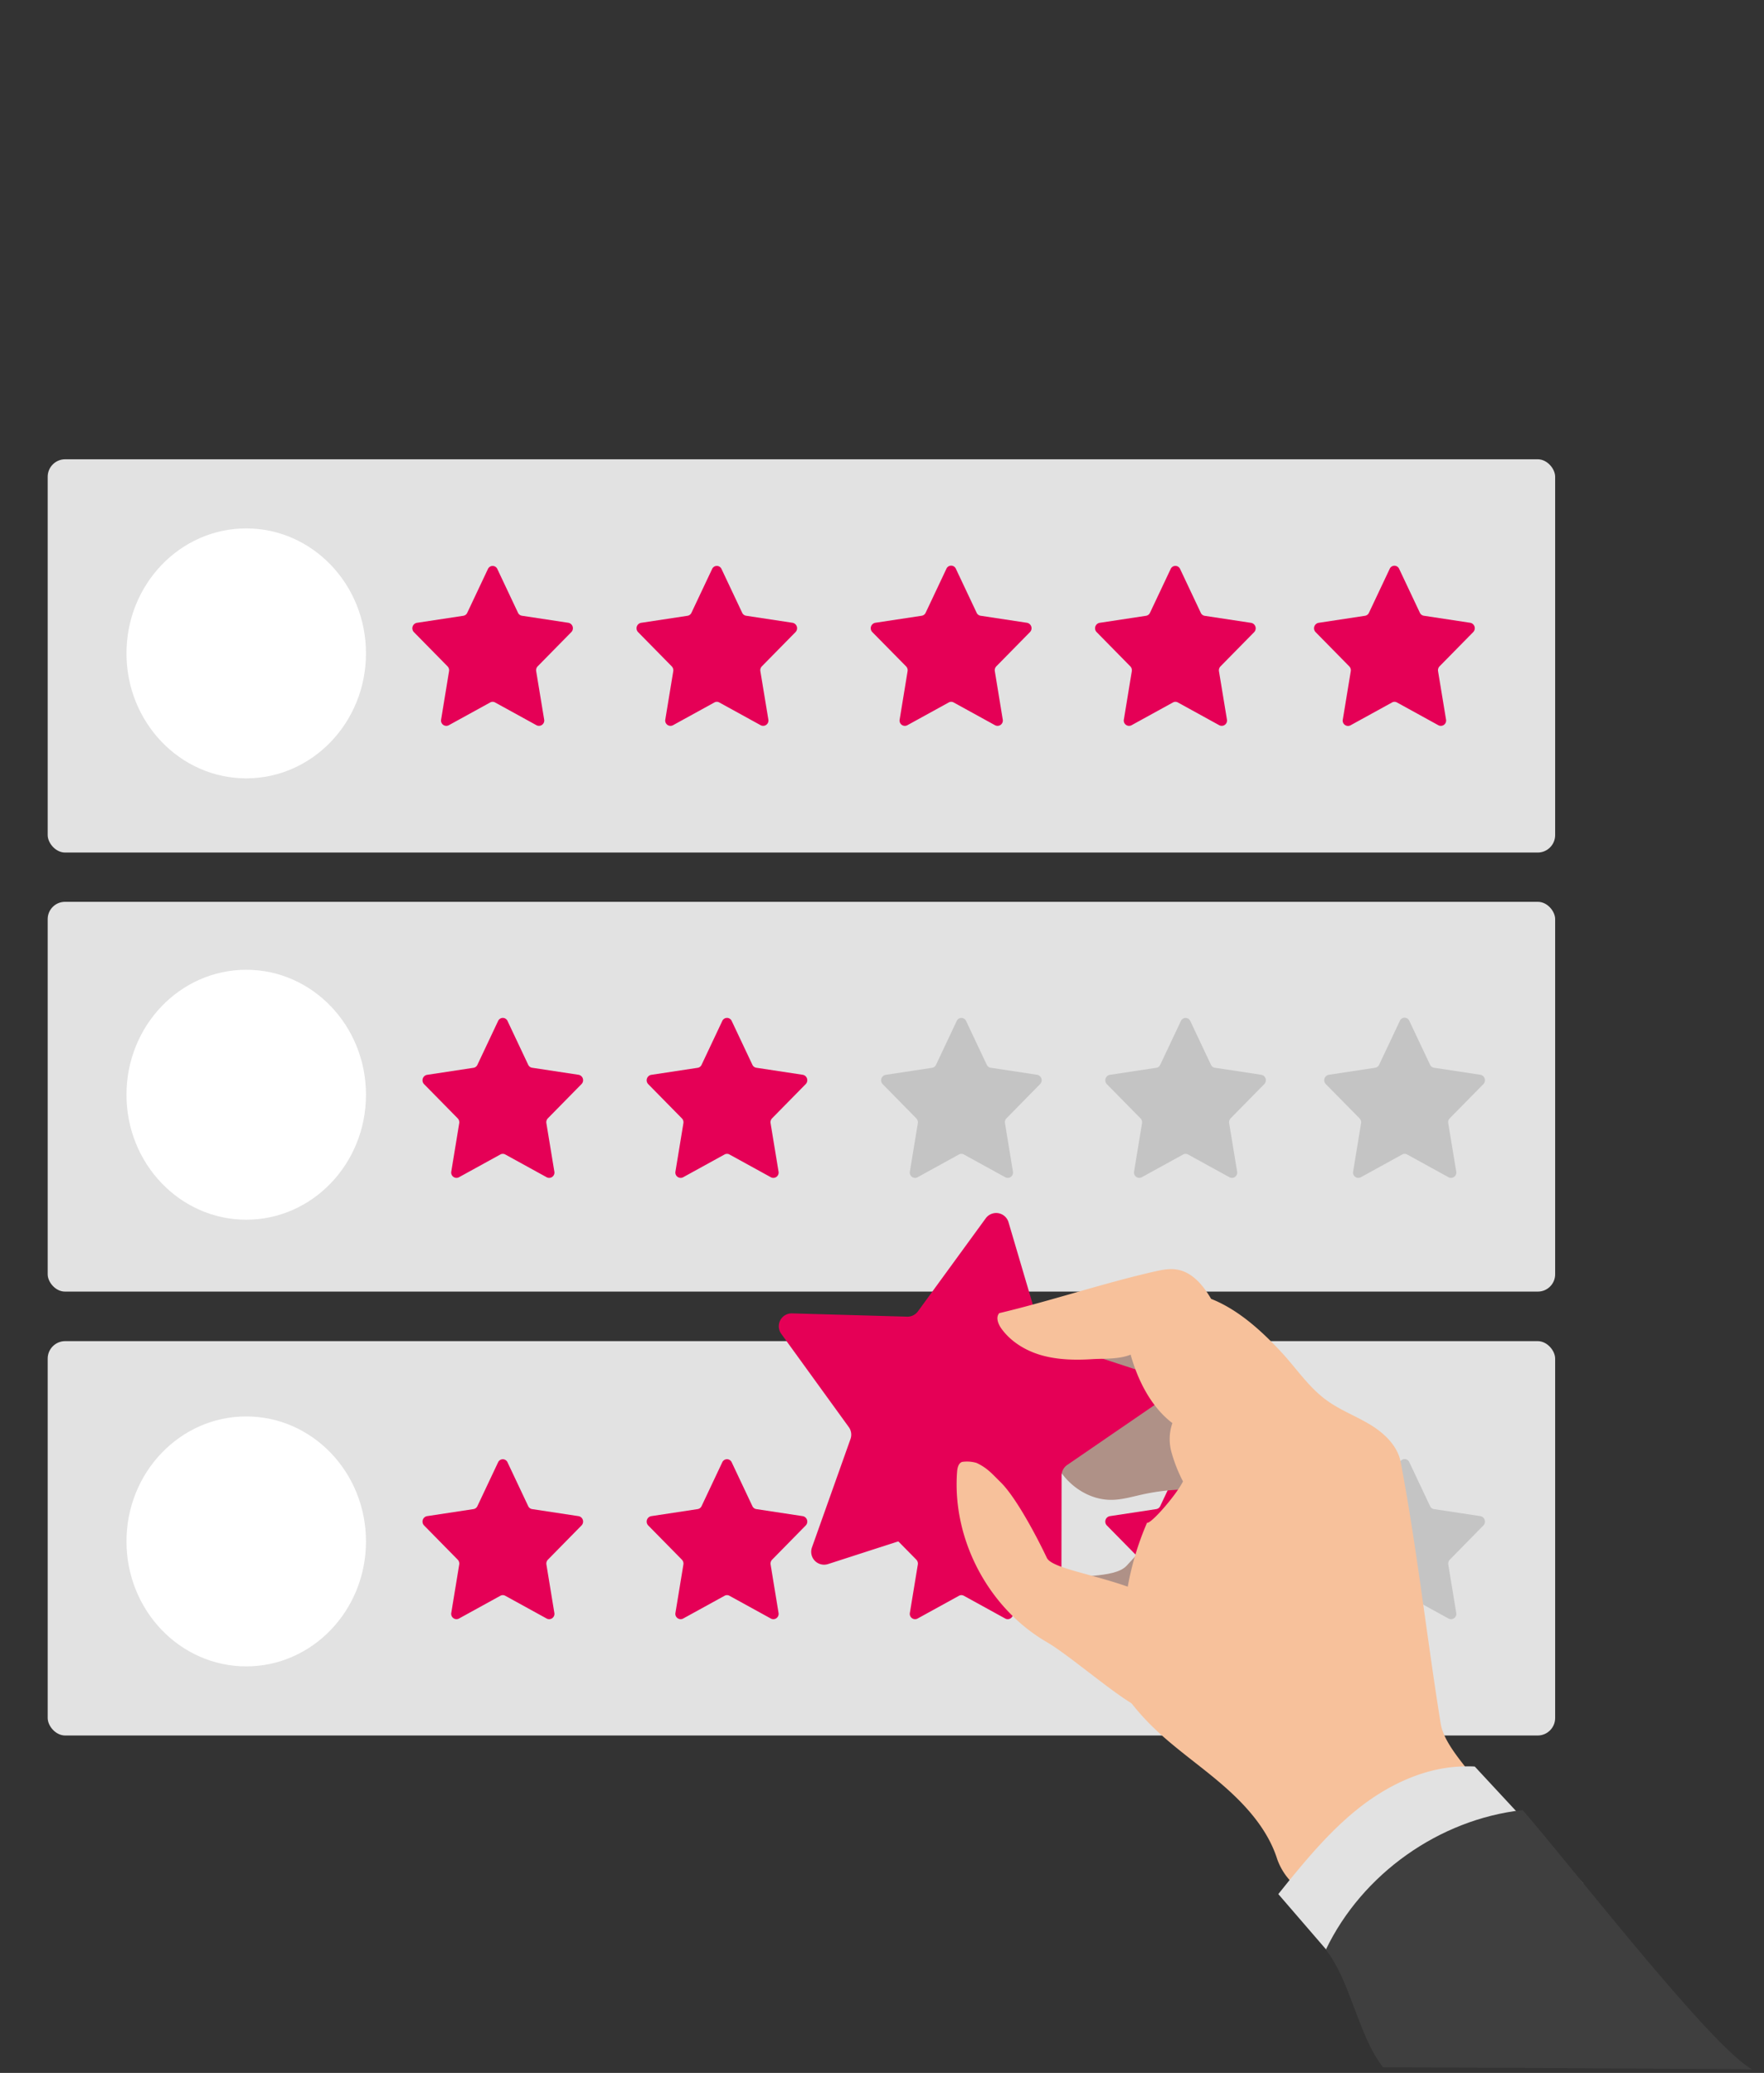 <svg xmlns="http://www.w3.org/2000/svg" viewBox="0 0 850.72 999.72"><rect x="0" y="0" width="850.72" height="999.72" fill="#333333" stroke="none"/><defs><style>.cls-1{fill:#e2e2e2;}.cls-2{fill:#fff;}.cls-3{fill:#e50056;}.cls-4{fill:#c4c4c4;}.cls-5{fill:#af9187;}.cls-6{fill:#f7c19b;}.cls-7{fill:#3f3f3f;}</style></defs><title>Zeichenfläche 1</title><g id="Ebene_1" data-name="Ebene 1"><rect class="cls-1" x="23" y="221.5" width="727" height="189.67" rx="8.42"/><ellipse class="cls-2" cx="118.75" cy="315.11" rx="57.75" ry="60.27"/><path class="cls-3" d="M239.81,274.33l10,21.19a2.52,2.52,0,0,0,1.91,1.44l22.4,3.4a2.67,2.67,0,0,1,1.4,4.5l-16.21,16.49a2.72,2.72,0,0,0-.73,2.34L262.43,347a2.56,2.56,0,0,1-3.67,2.78l-20-11a2.4,2.4,0,0,0-2.35,0l-20,11a2.55,2.55,0,0,1-3.67-2.78l3.82-23.29a2.71,2.71,0,0,0-.72-2.34l-16.21-16.49a2.67,2.67,0,0,1,1.4-4.5l22.4-3.4a2.54,2.54,0,0,0,1.91-1.44l10-21.19A2.49,2.49,0,0,1,239.81,274.33Z"/><path class="cls-3" d="M347.93,274.33l10,21.19a2.52,2.52,0,0,0,1.91,1.44l22.4,3.4a2.67,2.67,0,0,1,1.4,4.5l-16.21,16.49a2.72,2.72,0,0,0-.73,2.34L370.55,347a2.56,2.56,0,0,1-3.67,2.78l-20-11a2.4,2.4,0,0,0-2.35,0l-20,11a2.55,2.55,0,0,1-3.67-2.78l3.83-23.29a2.75,2.75,0,0,0-.73-2.34l-16.21-16.49a2.67,2.67,0,0,1,1.4-4.5l22.4-3.4a2.52,2.52,0,0,0,1.91-1.44l10-21.19A2.48,2.48,0,0,1,347.93,274.33Z"/><path class="cls-3" d="M461,274.33l10,21.19a2.52,2.52,0,0,0,1.9,1.44l22.4,3.4a2.67,2.67,0,0,1,1.41,4.5l-16.21,16.49a2.72,2.72,0,0,0-.73,2.34L483.59,347a2.56,2.56,0,0,1-3.68,2.78l-20-11a2.42,2.42,0,0,0-2.36,0l-20,11a2.55,2.55,0,0,1-3.67-2.78l3.82-23.29a2.72,2.72,0,0,0-.73-2.34L420.7,304.86a2.67,2.67,0,0,1,1.41-4.5l22.4-3.4a2.52,2.52,0,0,0,1.9-1.44l10-21.19A2.49,2.49,0,0,1,461,274.33Z"/><path class="cls-3" d="M569.09,274.33l10,21.19A2.52,2.52,0,0,0,581,297l22.41,3.4a2.67,2.67,0,0,1,1.4,4.5l-16.21,16.49a2.72,2.72,0,0,0-.73,2.34L591.71,347a2.56,2.56,0,0,1-3.67,2.78l-20-11a2.42,2.42,0,0,0-2.36,0l-20,11a2.55,2.55,0,0,1-3.67-2.78l3.82-23.29a2.74,2.74,0,0,0-.72-2.34l-16.21-16.49a2.66,2.66,0,0,1,1.4-4.5l22.4-3.4a2.51,2.51,0,0,0,1.9-1.44l10-21.19A2.49,2.49,0,0,1,569.09,274.33Z"/><path class="cls-3" d="M674.76,274.33l10,21.19a2.52,2.52,0,0,0,1.91,1.44l22.4,3.4a2.67,2.67,0,0,1,1.4,4.5l-16.21,16.49a2.75,2.75,0,0,0-.73,2.34L697.37,347a2.55,2.55,0,0,1-3.67,2.78l-20-11a2.4,2.4,0,0,0-2.35,0l-20,11A2.56,2.56,0,0,1,647.6,347l3.83-23.29a2.72,2.72,0,0,0-.73-2.34l-16.21-16.49a2.67,2.67,0,0,1,1.4-4.5l22.4-3.4a2.52,2.52,0,0,0,1.91-1.44l10-21.19A2.49,2.49,0,0,1,674.76,274.33Z"/><rect class="cls-1" x="23" y="434.93" width="727" height="187.98" rx="8.34"/><ellipse class="cls-2" cx="118.75" cy="527.97" rx="57.75" ry="60.27"/><path class="cls-3" d="M244.73,492.32l10,21.19a2.51,2.51,0,0,0,1.9,1.44l22.4,3.4a2.66,2.66,0,0,1,1.4,4.5l-16.21,16.49a2.74,2.74,0,0,0-.72,2.34L267.34,565a2.55,2.55,0,0,1-3.67,2.78l-20-11a2.42,2.42,0,0,0-2.36,0l-20,11a2.56,2.56,0,0,1-3.67-2.78l3.83-23.29a2.72,2.72,0,0,0-.73-2.34l-16.21-16.49a2.67,2.67,0,0,1,1.4-4.5l22.41-3.4a2.52,2.52,0,0,0,1.9-1.44l10-21.19A2.49,2.49,0,0,1,244.73,492.32Z"/><path class="cls-3" d="M352.85,492.32l10,21.19a2.52,2.52,0,0,0,1.9,1.44l22.4,3.4a2.67,2.67,0,0,1,1.41,4.5l-16.21,16.49a2.72,2.72,0,0,0-.73,2.34L375.46,565a2.55,2.55,0,0,1-3.67,2.78l-20-11a2.42,2.42,0,0,0-2.36,0l-20,11a2.56,2.56,0,0,1-3.68-2.78l3.83-23.29a2.72,2.72,0,0,0-.73-2.34l-16.21-16.49a2.67,2.67,0,0,1,1.41-4.5l22.4-3.4a2.52,2.52,0,0,0,1.9-1.44l10-21.19A2.49,2.49,0,0,1,352.85,492.32Z"/><path class="cls-4" d="M465.88,492.32l10,21.19a2.52,2.52,0,0,0,1.91,1.44l22.4,3.4a2.67,2.67,0,0,1,1.4,4.5L485.4,539.34a2.75,2.75,0,0,0-.73,2.34L488.5,565a2.55,2.55,0,0,1-3.67,2.78l-20-11a2.4,2.4,0,0,0-2.35,0l-20,11a2.55,2.55,0,0,1-3.67-2.78l3.83-23.29a2.75,2.75,0,0,0-.73-2.34l-16.21-16.49a2.67,2.67,0,0,1,1.4-4.5l22.4-3.4a2.52,2.52,0,0,0,1.91-1.44l10-21.19A2.48,2.48,0,0,1,465.88,492.32Z"/><path class="cls-4" d="M574,492.32l10,21.19a2.52,2.52,0,0,0,1.91,1.44l22.4,3.4a2.67,2.67,0,0,1,1.4,4.5l-16.21,16.49a2.71,2.71,0,0,0-.72,2.34L596.62,565a2.55,2.55,0,0,1-3.67,2.78l-20-11a2.4,2.4,0,0,0-2.35,0l-20,11a2.56,2.56,0,0,1-3.67-2.78l3.83-23.29a2.72,2.72,0,0,0-.73-2.34l-16.21-16.49a2.67,2.67,0,0,1,1.4-4.5l22.4-3.4a2.52,2.52,0,0,0,1.91-1.44l10-21.19A2.49,2.49,0,0,1,574,492.32Z"/><path class="cls-4" d="M679.67,492.32l10,21.19a2.52,2.52,0,0,0,1.9,1.44l22.4,3.4a2.67,2.67,0,0,1,1.41,4.5l-16.21,16.49a2.72,2.72,0,0,0-.73,2.34L702.29,565a2.56,2.56,0,0,1-3.68,2.78l-20-11a2.42,2.42,0,0,0-2.36,0l-20,11a2.55,2.55,0,0,1-3.67-2.78l3.82-23.29a2.72,2.72,0,0,0-.73-2.34L639.4,522.85a2.67,2.67,0,0,1,1.41-4.5l22.4-3.4a2.52,2.52,0,0,0,1.9-1.44l10-21.19A2.49,2.49,0,0,1,679.67,492.32Z"/><rect class="cls-1" x="23" y="646.8" width="727" height="190.2" rx="8.44"/><ellipse class="cls-2" cx="118.75" cy="743.39" rx="57.75" ry="60.27"/><path class="cls-3" d="M244.73,705.18l10,21.19a2.51,2.51,0,0,0,1.9,1.44l22.4,3.4a2.66,2.66,0,0,1,1.4,4.5L264.24,752.2a2.74,2.74,0,0,0-.72,2.34l3.82,23.29a2.55,2.55,0,0,1-3.67,2.78l-20-11a2.42,2.42,0,0,0-2.36,0l-20,11a2.56,2.56,0,0,1-3.67-2.78l3.83-23.29a2.72,2.72,0,0,0-.73-2.34l-16.21-16.49a2.67,2.67,0,0,1,1.4-4.5l22.41-3.4a2.52,2.52,0,0,0,1.9-1.44l10-21.19A2.49,2.49,0,0,1,244.73,705.18Z"/><path class="cls-3" d="M352.85,705.18l10,21.19a2.52,2.52,0,0,0,1.9,1.44l22.4,3.4a2.67,2.67,0,0,1,1.41,4.5L372.37,752.2a2.72,2.72,0,0,0-.73,2.34l3.82,23.29a2.55,2.55,0,0,1-3.67,2.78l-20-11a2.42,2.42,0,0,0-2.36,0l-20,11a2.56,2.56,0,0,1-3.68-2.78l3.83-23.29a2.72,2.72,0,0,0-.73-2.34l-16.21-16.49a2.67,2.67,0,0,1,1.41-4.5l22.4-3.4a2.52,2.52,0,0,0,1.9-1.44l10-21.19A2.49,2.49,0,0,1,352.85,705.18Z"/><path class="cls-3" d="M465.88,705.18l10,21.19a2.52,2.52,0,0,0,1.91,1.44l22.4,3.4a2.67,2.67,0,0,1,1.4,4.5L485.4,752.2a2.75,2.75,0,0,0-.73,2.34l3.83,23.29a2.55,2.55,0,0,1-3.67,2.78l-20-11a2.4,2.4,0,0,0-2.35,0l-20,11a2.55,2.55,0,0,1-3.67-2.78l3.83-23.29a2.75,2.75,0,0,0-.73-2.34l-16.21-16.49a2.67,2.67,0,0,1,1.4-4.5l22.4-3.4a2.52,2.52,0,0,0,1.91-1.44l10-21.19A2.48,2.48,0,0,1,465.88,705.18Z"/><path class="cls-3" d="M574,705.18l10,21.19a2.52,2.52,0,0,0,1.91,1.44l22.4,3.4a2.67,2.67,0,0,1,1.4,4.5L593.52,752.2a2.71,2.71,0,0,0-.72,2.34l3.82,23.29a2.55,2.55,0,0,1-3.67,2.78l-20-11a2.4,2.4,0,0,0-2.35,0l-20,11a2.56,2.56,0,0,1-3.67-2.78l3.83-23.29a2.72,2.72,0,0,0-.73-2.34l-16.21-16.49a2.67,2.67,0,0,1,1.4-4.5l22.4-3.4a2.52,2.52,0,0,0,1.91-1.44l10-21.19A2.49,2.49,0,0,1,574,705.18Z"/><path class="cls-4" d="M679.67,705.18l10,21.19a2.52,2.52,0,0,0,1.9,1.44l22.4,3.4a2.67,2.67,0,0,1,1.41,4.5L699.19,752.2a2.72,2.72,0,0,0-.73,2.34l3.83,23.29a2.56,2.56,0,0,1-3.68,2.78l-20-11a2.42,2.42,0,0,0-2.36,0l-20,11a2.55,2.55,0,0,1-3.67-2.78l3.82-23.29a2.72,2.72,0,0,0-.73-2.34L639.4,735.71a2.67,2.67,0,0,1,1.41-4.5l22.4-3.4a2.52,2.52,0,0,0,1.9-1.44l10-21.19A2.49,2.49,0,0,1,679.67,705.18Z"/><path class="cls-5" d="M586.48,719.2a103.26,103.26,0,0,0-35.66,1.58c-5,1.1-9.91,2.58-15,2.57-9.46,0-18.5-5.39-24-13.12s-22.3-30.39-28.73-34.9a107.64,107.64,0,0,1,13.72-11.2c6.86-4.73,14.48-10.17,22.33-13s16.69-3.66,24.48-.69c9.24,3.51,15.71,11.76,21.63,19.68C575.6,684,586.29,702,586.48,719.2Z"/><path class="cls-5" d="M561.42,735.4l-18.07,19.7c-6,6.51-25.4,3.94-33.48,7.48-15.66,6.86-6.76,13.32-22.55,6.78,20.9,15.28,24.32,23.33,49.83,27.74,5.44.94,11.28,1.57,16.27-.81,7-3.34,10.17-11.52,11.58-19.14C567.67,762.62,566.91,749.12,561.42,735.4Z"/><path class="cls-3" d="M486.37,589.45l15.72,53.27a6.24,6.24,0,0,0,4,4.15l52.79,17.24a6.21,6.21,0,0,1,1.59,11l-45.8,31.42a6.2,6.2,0,0,0-2.7,5.11l-.09,55.54a6.21,6.21,0,0,1-10,4.92l-44-33.86a6.23,6.23,0,0,0-5.7-1l-52.84,17.08a6.22,6.22,0,0,1-7.77-8L410.17,694a6.21,6.21,0,0,0-.82-5.73l-32.58-45a6.21,6.21,0,0,1,5.2-9.85L437.49,635a6.25,6.25,0,0,0,5.19-2.55l32.71-44.89A6.22,6.22,0,0,1,486.37,589.45Z"/><path class="cls-6" d="M758,910.7A238.23,238.23,0,0,0,675.67,967l-43.42-49.19c-3.17-3.6-7.09-7.21-10.32-11.09a30.42,30.42,0,0,1-5.92-9.94c-4.58-14.58-15.31-26.38-26.89-36.35S564.7,841.86,554,830.93a116.23,116.23,0,0,1-8.92-10.26,140.07,140.07,0,0,1,8.1-86.28c1.81.68,13.85-13,17.34-19.92a72.15,72.15,0,0,1-5.43-13.66,23.7,23.7,0,0,1,.31-14.48c-10.29-7.82-16.64-20.57-20.14-33-5.91,2.34-12.55,1.78-18.87,2.19-8,.48-16.14.3-23.84-1.83s-15-6.5-19.66-13c-1.54-2.19-2.76-5.34-1-7.38,24.86-5.91,49.32-14.18,74.2-19.92,3.84-.88,7.78-1.75,11.62-1.08,7.37,1.27,12.62,7.68,16.37,14.11,13.25,5.23,24.64,15.7,34.27,26.13,7,7.62,12.81,16.43,21.15,22.57,6.49,4.81,14.17,7.69,21.09,11.83s13.4,10.28,14.92,18.18c7.87,41.55,12.57,84.47,19.3,126.19,1.15,6.94,6.72,14.26,11.67,20.57,1.36,1.73,2.68,3.35,3.85,4.88C724.89,875.89,741.29,893.48,758,910.7Z"/><path class="cls-6" d="M547.58,822.54C537,816.81,515.35,798.06,504.92,792c-28.25-16.36-45.79-49.61-43.35-82.17.15-1.89.63-4.15,2.42-4.78a16.52,16.52,0,0,1,6.95.48c5.27,2.47,7.47,5.24,11.63,9.32,7.54,7.38,17.77,26.9,22.27,36.44,3.17,6.74,37.66,9.39,57.71,22.79,13,8.69,21.5,23,25.65,38.08,3.48,12.61,6.51,30.47,2.43,42.85C572.61,839.12,569.52,834.41,547.58,822.54Z"/><path class="cls-1" d="M763.65,908.46c-1.89.74-3.78,1.49-5.62,2.24A238.23,238.23,0,0,0,675.67,967c-2.28,2.39-4.52,4.83-6.71,7.29l-52.47-60.81c1.83-2.25,3.61-4.51,5.44-6.76,10.64-13,21.6-25.7,34.91-35.9,14.34-10.93,31.79-18.81,49.71-18.91a43.24,43.24,0,0,1,4.69.06Z"/><path class="cls-7" d="M845,998c-.55-.16-178-1-178-1-12-15.24-15.58-41.46-27.59-56.7,17.5-36.52,54.64-62.88,94.9-67.34C757.94,900.12,825.58,987.59,845,998Z"/></g></svg>